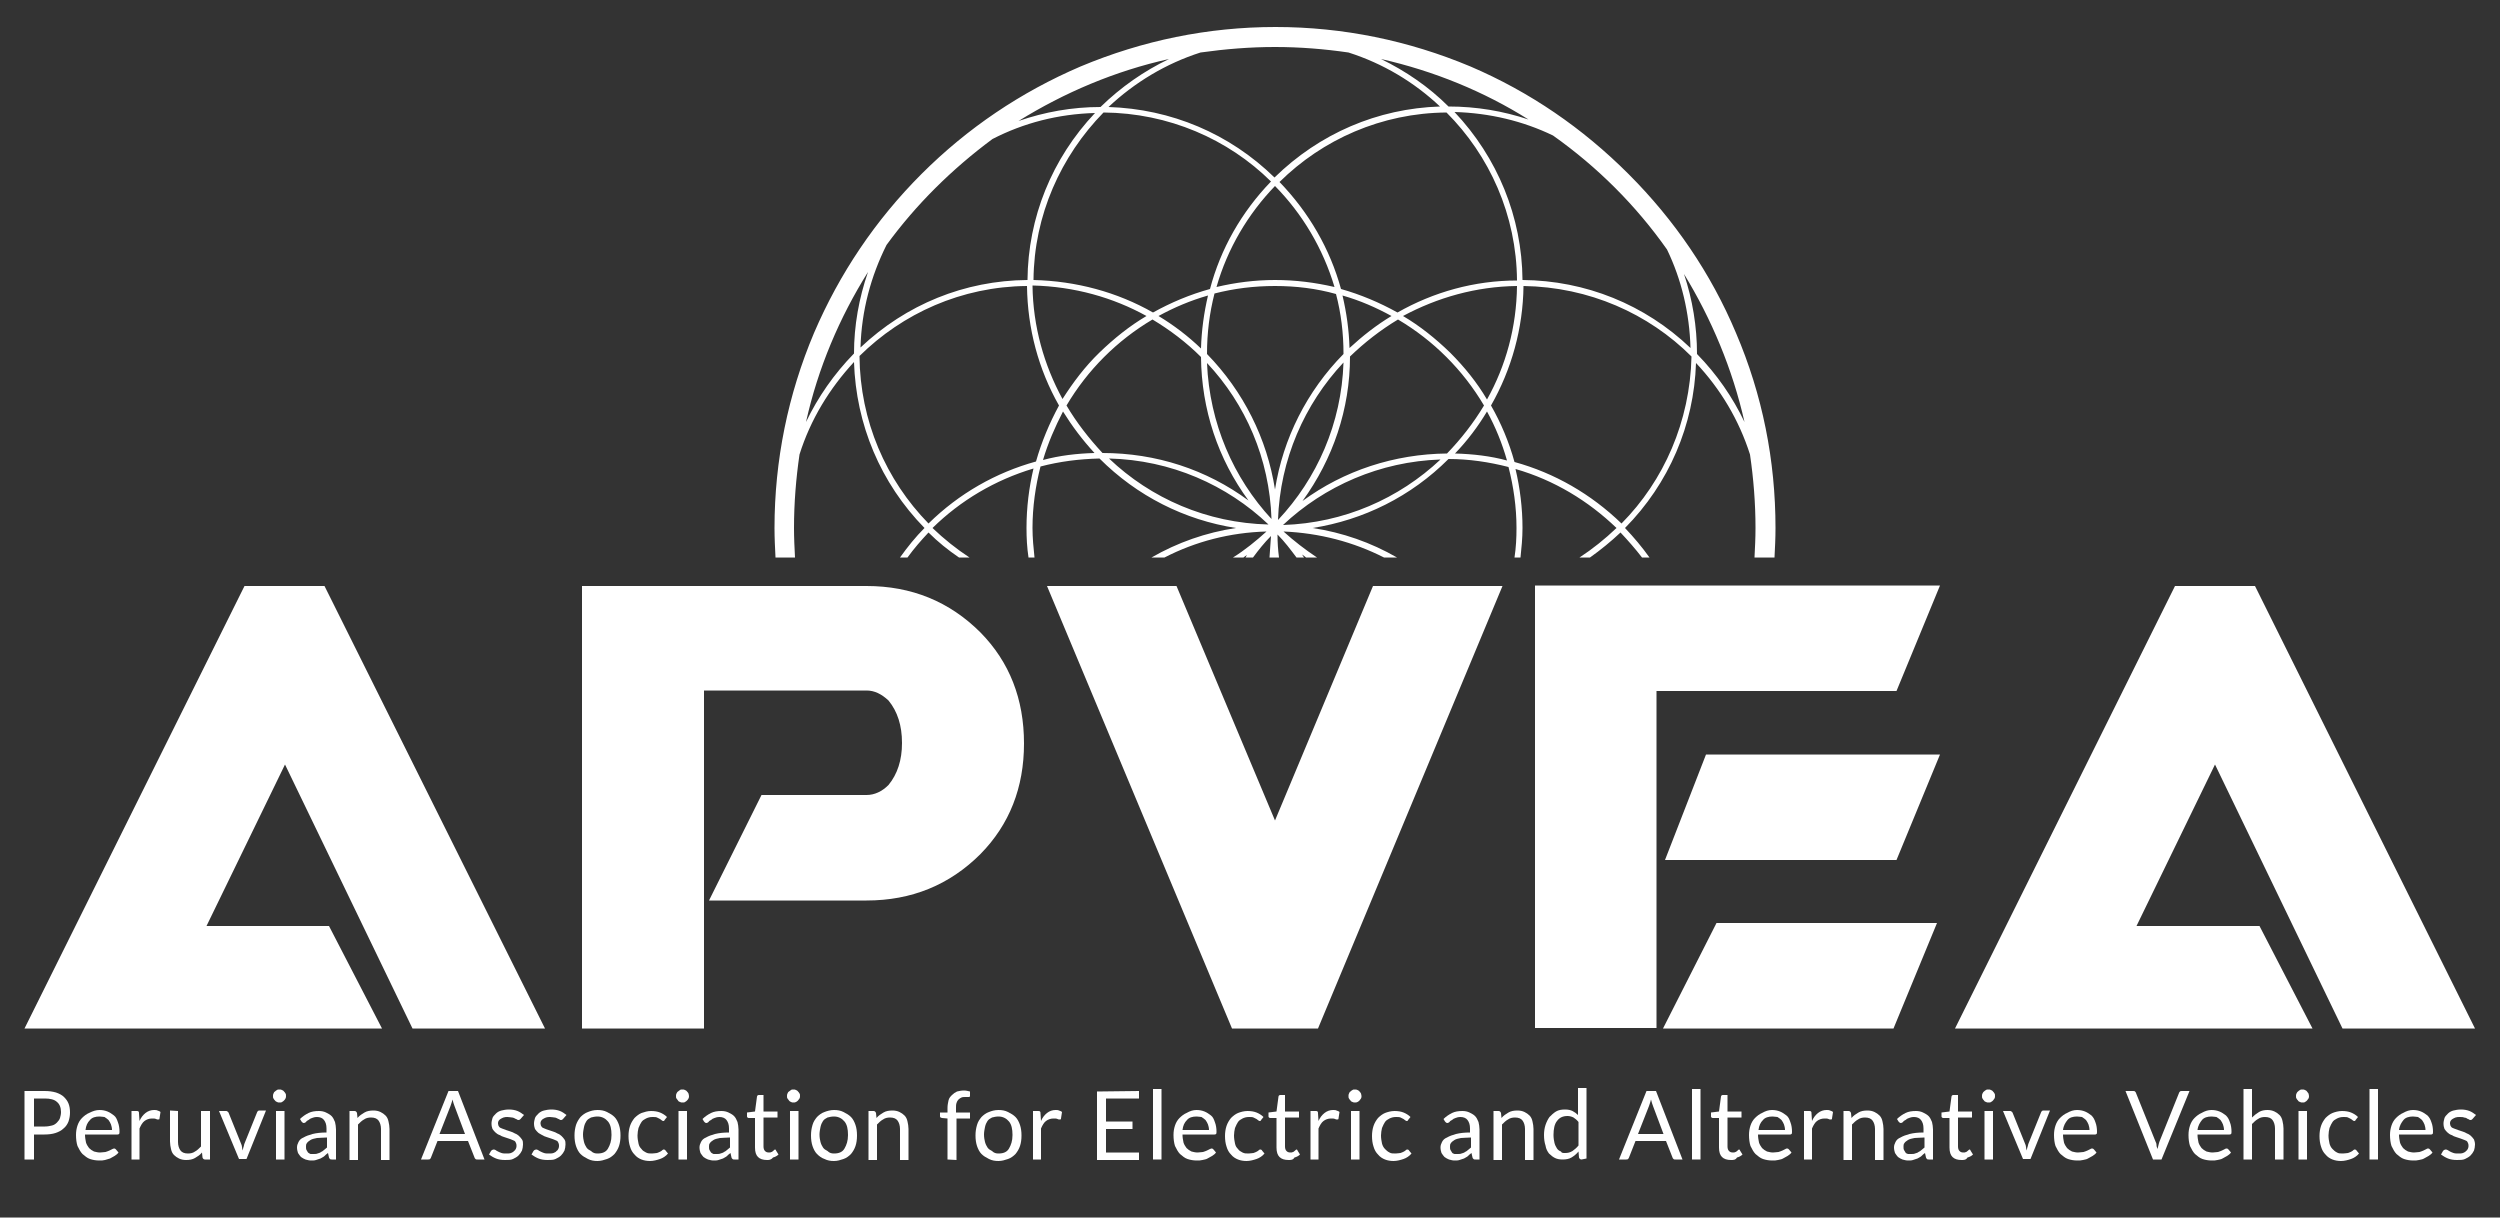 <svg xmlns="http://www.w3.org/2000/svg" xmlns:xlink="http://www.w3.org/1999/xlink" id="Capa_1" x="0px" y="0px" viewBox="0 0 500 243.5" style="enable-background:new 0 0 500 243.5;" xml:space="preserve"><rect x="0" y="0" width="500" height="243.5" fill="#333333" stroke="none"/><style type="text/css">	.st0{fill:#FFFFFF;}</style><g>	<path class="st0" d="M159,111.5c-0.1-1.9-0.2-3.9-0.2-5.9c0-5,0.4-9.9,1.1-14.7c2.2-7,6-13.2,10.9-18.5  c0.4,12.5,5.3,24.2,14.1,33.2c-1.8,1.8-3.4,3.8-4.9,5.9h1.5c1.3-1.8,2.7-3.4,4.2-5c1.9,1.9,3.9,3.5,6.1,5h2.1  c-2.6-1.7-5.1-3.7-7.4-5.9c5.6-5.5,12.5-9.6,20.2-11.9c-0.9,3.8-1.4,7.8-1.4,11.9c0,2,0.1,3.9,0.4,5.9h1.2  c-0.2-1.9-0.4-3.9-0.4-5.9c0-4.2,0.6-8.4,1.6-12.3c3.8-1,7.7-1.5,11.8-1.6c7.5,7.5,17,12.3,27.3,13.9c-6,0.9-11.7,2.9-16.9,5.9h2.6  c6.2-3.2,13.1-5,20.4-5.2c-2.1,1.9-4.3,3.7-6.7,5.2h2.1c0.2-0.2,0.4-0.3,0.7-0.5c-0.1,0.2-0.2,0.3-0.3,0.5h1.5  c1.1-1.5,2.3-3,3.6-4.3c-0.1,1.5-0.2,2.9-0.3,4.3h1.9c-0.2-1.5-0.3-3-0.3-4.6c1.4,1.4,2.6,3,3.8,4.6h1.5c-0.1-0.2-0.3-0.4-0.4-0.6  c0.3,0.2,0.6,0.4,0.8,0.6h2.2c-2.4-1.6-4.6-3.3-6.7-5.2c7.2,0.3,14,2.1,20.1,5.2h2.6c-5.2-3-10.9-5-16.9-5.9  c10.2-1.6,19.7-6.3,27.2-13.8c4.1,0,8.1,0.6,12,1.6c1,3.9,1.6,8,1.6,12.2c0,2-0.1,3.9-0.4,5.9h1.2c0.2-1.9,0.4-3.9,0.4-5.9  c0-4-0.5-8-1.4-11.8c7.7,2.2,14.6,6.4,20.2,11.8c-2.3,2.2-4.8,4.2-7.4,5.9h2.1c2.1-1.5,4.2-3.2,6.1-5c1.5,1.6,3,3.3,4.3,5h1.5  c-1.5-2.1-3.1-4-4.9-5.9c8.8-8.9,13.8-20.6,14.2-33c4.9,5.2,8.6,11.4,10.8,18.3c0.7,4.8,1.1,9.7,1.1,14.7c0,2-0.1,3.9-0.2,5.9h4  c0.1-1.9,0.2-3.9,0.2-5.9c0-13.5-2.6-26.6-7.9-39c-5-11.9-12.3-22.6-21.5-31.8S306,18.4,294.1,13.3c-12.4-5.2-25.5-7.9-39-7.9  s-26.6,2.7-39,7.9c-11.9,5.1-22.6,12.3-31.8,21.5s-16.4,19.9-21.5,31.8c-5.2,12.3-7.9,25.5-7.9,39c0,2,0.1,3.9,0.2,5.9L159,111.5  L159,111.5z M207.2,92.3c-8,2.2-15.4,6.4-21.5,12.4c-8.5-8.7-13.7-20.5-13.8-33.5c8.6-8.5,20.4-13.9,33.5-14  c0.1,8.5,2.3,16.7,6.4,23.9C209.9,84.6,208.3,88.4,207.2,92.3z M279.5,62.5c-3.6-2-7.4-3.6-11.3-4.7c-2.2-8-6.4-15.3-12.3-21.4  c8.6-8.5,20.4-13.8,33.4-13.9c8.6,8.6,14,20.5,14.1,33.6C294.9,56.1,286.7,58.4,279.5,62.5z M303.4,57.2c-0.1,8.2-2.2,15.9-6,22.7  c-2-3.4-4.5-6.5-7.4-9.4c-2.9-2.8-6-5.3-9.4-7.3C287.5,59.5,295.2,57.3,303.4,57.2z M278.3,63.2c-3,1.8-5.8,4-8.4,6.4  c-0.1-3.6-0.6-7.1-1.4-10.5C272,60.1,275.2,61.5,278.3,63.2z M266.9,57.4C263,56.5,259.1,56,255,56c-4,0-7.9,0.5-11.7,1.4  c2.2-7.7,6.3-14.6,11.7-20.2C260.5,42.8,264.6,49.7,266.9,57.4z M242,57.8c-4,1.1-7.8,2.7-11.4,4.7c-7.2-4.1-15.4-6.3-23.9-6.5  c0.1-13,5.5-24.8,14-33.5c13,0.1,24.9,5.3,33.5,13.8C248.3,42.4,244.1,49.8,242,57.8z M241.6,59.1c-0.8,3.4-1.3,7-1.4,10.6  c-2.6-2.5-5.5-4.7-8.5-6.5C234.8,61.5,238.1,60.1,241.6,59.1z M229.3,63.2c-3.4,2-6.5,4.5-9.4,7.3c-2.9,2.8-5.3,6-7.4,9.3  c-3.7-6.8-5.9-14.5-6-22.7C214.9,57.3,222.6,59.5,229.3,63.2z M208.6,92c1-3.4,2.4-6.6,4-9.7c1.8,2.9,3.9,5.7,6.3,8.3  C215.4,90.7,211.9,91.1,208.6,92z M213.3,81.1c4.2-7.1,10.1-13,17.2-17.2c3.5,2.1,6.8,4.6,9.7,7.5c0.1,10.5,3.4,20.4,9.5,28.7  c-8.4-6.2-18.5-9.5-29.2-9.5C217.8,87.7,215.3,84.5,213.3,81.1z M221.8,91.7c12.4,0.3,23.6,5.3,31.9,13.2  C241.4,104.6,230.2,99.7,221.8,91.7z M241.4,72.6c7.7,8.2,12.5,19.1,12.9,31.2C246.7,95.6,241.9,84.7,241.4,72.6z M255,97.9  c-1.6-10.2-6.3-19.6-13.6-27.1v0c0-4.2,0.5-8.2,1.5-12.1c3.9-1,7.9-1.5,12.1-1.5c4.2,0,8.3,0.5,12.2,1.6c1,3.8,1.5,7.8,1.5,12  C261.4,78.2,256.6,87.7,255,97.9z M268.7,72.5c-0.4,12.2-5.3,23.2-13.1,31.5C256,91.9,260.9,80.8,268.7,72.5z M256.6,105  c8.3-7.8,19.4-12.7,31.5-13.1C279.8,99.7,268.8,104.6,256.6,105z M289.4,90.7c-10.5,0.1-20.6,3.4-28.9,9.5  c6.1-8.4,9.5-18.4,9.5-28.9c2.9-2.8,6.1-5.3,9.6-7.4c7.1,4.2,13,10.1,17.2,17.2C294.7,84.6,292.2,87.8,289.4,90.7z M291,90.7  c2.5-2.6,4.6-5.4,6.4-8.4c1.7,3.1,3,6.3,4,9.8C298.1,91.2,294.6,90.8,291,90.7z M324.3,104.7c-6.1-5.9-13.4-10.1-21.4-12.3  c-1.1-4-2.7-7.8-4.7-11.3c4.1-7.2,6.4-15.4,6.5-23.9c13.1,0.2,25,5.5,33.6,14.1C338,84.3,332.8,96.1,324.3,104.7z M348.9,84.4  c-2.4-5-5.5-9.5-9.5-13.6v0c0-5.5-0.9-10.9-2.6-16C342.3,63.8,346.5,73.8,348.9,84.4z M333.4,49.9c2.9,6,4.5,12.7,4.7,19.7  c-9.1-8.7-21-13.5-33.6-13.6c-0.1-12.6-5-24.5-13.6-33.6c7,0.2,13.7,1.8,19.7,4.7C319.5,33.4,327.2,41.1,333.4,49.9z M305.7,23.9  c-5.1-1.7-10.4-2.6-16-2.6h0c-4-4-8.6-7.1-13.5-9.5C286.8,14.2,296.8,18.3,305.7,23.9z M255,9.4c5,0,9.9,0.4,14.7,1.1  c6.9,2.2,13.1,5.9,18.3,10.8c-12.5,0.4-24.1,5.4-33.1,14.2c-9-8.8-20.7-13.7-33.2-14.1c5.2-4.9,11.5-8.7,18.4-10.9  C245.1,9.8,250,9.4,255,9.4z M233.8,11.8c-5,2.4-9.6,5.6-13.7,9.6c-5.7,0-11.2,1-16.4,2.8C212.9,18.5,223,14.2,233.8,11.8z   M198.5,27.8c6.2-3.2,13.1-5,20.5-5.2c-8.6,9.1-13.4,20.9-13.5,33.4c-12.6,0.1-24.3,4.9-33.4,13.5c0.2-7.4,2.1-14.3,5.2-20.5  C183.2,40.9,190.4,33.8,198.5,27.8z M173.6,54.4c-1.8,5.2-2.8,10.7-2.8,16.3c-4,4.1-7.2,8.7-9.6,13.7  C163.6,73.6,167.9,63.5,173.6,54.4z"></path>	<g>		<path class="st0" d="M65.8,185.2l10.6,20.5H4.9l44-88.5h16l44.1,88.5H82.5L57,152.9l-15.7,32.3H65.8z"></path>		<path class="st0" d="M140.8,205.7h-24.4v-88.5h56.9c9,0,16.6,3.1,22.8,9.3c5.8,5.9,8.7,13.3,8.7,22.2c0,8.8-2.9,16.2-8.7,22.1   c-6.2,6.2-13.8,9.3-22.8,9.3h-31.5l10.5-21.1h21c1.6,0,3.1-0.7,4.4-2c1.8-2.2,2.7-5,2.7-8.4c0-3.5-0.9-6.3-2.7-8.5   c-1.4-1.3-2.8-2-4.4-2h-32.5L140.8,205.7L140.8,205.7z"></path>		<path class="st0" d="M235.3,117.2l19.7,46.9l19.6-46.9h25.9l-36.9,88.5h-17.2l-37-88.5H235.3z"></path>		<path class="st0" d="M331.3,138.2v67.4H307v-88.5h81l-8.7,21.1H331.3z M387.4,184.6l-8.7,21.1h-46.1l10.7-21.1H387.4z    M341.2,150.9H388l-8.7,21.1H333L341.2,150.9z"></path>		<path class="st0" d="M451.9,185.2l10.6,20.5H391l44-88.5h16l44,88.5h-26.5l-25.5-52.8l-15.7,32.3H451.9z"></path>	</g></g><g>	<path class="st0" d="M6.8,226.8v5.1H4.9v-13.7h4c0.9,0,1.6,0.1,2.3,0.3c0.6,0.2,1.2,0.5,1.6,0.9c0.4,0.4,0.7,0.8,0.9,1.3  c0.2,0.5,0.3,1.1,0.3,1.8c0,0.6-0.1,1.2-0.3,1.8c-0.2,0.5-0.5,1-1,1.4c-0.4,0.4-1,0.7-1.6,0.9c-0.6,0.2-1.4,0.3-2.2,0.3H6.8z   M6.8,225.3H9c0.5,0,1-0.1,1.4-0.2c0.4-0.1,0.7-0.3,1-0.6s0.5-0.6,0.6-0.9c0.1-0.4,0.2-0.7,0.2-1.2c0-0.9-0.3-1.6-0.8-2  c-0.5-0.5-1.4-0.7-2.4-0.7H6.8L6.8,225.3L6.8,225.3z"></path>	<path class="st0" d="M19.9,222c0.6,0,1.1,0.1,1.6,0.3c0.5,0.2,0.9,0.5,1.3,0.8s0.6,0.8,0.8,1.4c0.2,0.5,0.3,1.2,0.3,1.8  c0,0.3,0,0.4-0.1,0.5c-0.1,0.1-0.2,0.1-0.3,0.1H17c0,0.6,0.1,1.1,0.2,1.6c0.1,0.4,0.4,0.8,0.6,1.1c0.3,0.3,0.6,0.5,1,0.7  c0.4,0.1,0.8,0.2,1.2,0.2c0.4,0,0.8-0.1,1.1-0.1c0.3-0.1,0.6-0.2,0.8-0.3s0.4-0.2,0.6-0.3s0.3-0.1,0.4-0.1c0.1,0,0.2,0.1,0.3,0.2  l0.5,0.6c-0.2,0.3-0.5,0.5-0.8,0.7c-0.3,0.2-0.6,0.3-0.9,0.5c-0.3,0.1-0.7,0.2-1,0.3c-0.4,0.1-0.7,0.1-1.1,0.1  c-0.7,0-1.3-0.1-1.9-0.3c-0.6-0.2-1-0.6-1.5-1c-0.4-0.4-0.7-1-1-1.6c-0.2-0.6-0.3-1.4-0.3-2.2c0-0.7,0.1-1.3,0.3-1.9  c0.2-0.6,0.5-1.1,0.9-1.5c0.4-0.4,0.9-0.8,1.4-1C18.6,222.2,19.2,222,19.9,222z M19.9,223.3c-0.8,0-1.5,0.2-1.9,0.7  c-0.5,0.5-0.8,1.1-0.9,2h5.3c0-0.4-0.1-0.8-0.2-1.1c-0.1-0.3-0.3-0.6-0.5-0.9c-0.2-0.2-0.5-0.4-0.8-0.6  C20.7,223.4,20.3,223.3,19.9,223.3z"></path>	<path class="st0" d="M26.3,231.9v-9.7h1c0.2,0,0.3,0,0.4,0.1c0.1,0.1,0.1,0.2,0.1,0.4l0.1,1.5c0.3-0.7,0.7-1.2,1.2-1.6  c0.5-0.4,1.1-0.6,1.7-0.6c0.3,0,0.5,0,0.7,0.1c0.2,0.1,0.4,0.1,0.6,0.3l-0.2,1.3c0,0.2-0.1,0.2-0.3,0.2c-0.1,0-0.2,0-0.4-0.1  c-0.2-0.1-0.4-0.1-0.8-0.1c-0.6,0-1.1,0.2-1.5,0.5c-0.4,0.3-0.7,0.8-1,1.5v6.2H26.3z"></path>	<path class="st0" d="M35.6,222.2v6.2c0,0.7,0.2,1.3,0.5,1.7s0.8,0.6,1.5,0.6c0.5,0,1-0.1,1.4-0.4c0.4-0.2,0.8-0.6,1.2-1v-7.1H42  v9.7h-1c-0.2,0-0.4-0.1-0.5-0.4l-0.1-1c-0.4,0.5-0.9,0.8-1.4,1.1c-0.5,0.3-1.1,0.4-1.8,0.4c-0.5,0-1-0.1-1.4-0.3  c-0.4-0.2-0.7-0.4-1-0.7c-0.3-0.3-0.5-0.7-0.6-1.2c-0.1-0.4-0.2-1-0.2-1.5v-6.2L35.6,222.2L35.6,222.2z"></path>	<path class="st0" d="M43.8,222.2h1.4c0.1,0,0.2,0,0.3,0.1c0.1,0.1,0.1,0.1,0.2,0.2l2.5,6.2c0.1,0.2,0.2,0.5,0.2,0.7  s0.1,0.5,0.1,0.7c0.1-0.2,0.1-0.4,0.2-0.7c0.1-0.2,0.1-0.5,0.2-0.7l2.5-6.2c0-0.1,0.1-0.2,0.2-0.3c0.1-0.1,0.2-0.1,0.3-0.1h1.3  l-3.9,9.7h-1.5L43.8,222.2z"></path>	<path class="st0" d="M57.2,219.2c0,0.2,0,0.3-0.1,0.5s-0.2,0.3-0.3,0.4c-0.1,0.1-0.2,0.2-0.4,0.3c-0.1,0.1-0.3,0.1-0.5,0.1  c-0.2,0-0.3,0-0.5-0.1c-0.1-0.1-0.3-0.1-0.4-0.3c-0.1-0.1-0.2-0.2-0.3-0.4c-0.1-0.1-0.1-0.3-0.1-0.5c0-0.2,0-0.3,0.1-0.5  s0.1-0.3,0.3-0.4c0.1-0.1,0.2-0.2,0.4-0.3c0.1-0.1,0.3-0.1,0.5-0.1c0.2,0,0.3,0,0.5,0.1c0.1,0.1,0.3,0.1,0.4,0.3  c0.1,0.1,0.2,0.2,0.3,0.4C57.2,218.8,57.2,219,57.2,219.2z M56.9,222.2v9.7h-1.7v-9.7H56.9z"></path>	<path class="st0" d="M67.2,231.9h-0.8c-0.2,0-0.3,0-0.4-0.1c-0.1-0.1-0.2-0.2-0.2-0.3l-0.2-0.9c-0.3,0.2-0.5,0.4-0.7,0.6  c-0.2,0.2-0.5,0.3-0.8,0.5c-0.3,0.1-0.6,0.2-0.9,0.3c-0.3,0.1-0.6,0.1-1,0.1c-0.4,0-0.7-0.1-1.1-0.2c-0.3-0.1-0.6-0.3-0.9-0.5  c-0.2-0.2-0.4-0.5-0.6-0.8c-0.1-0.3-0.2-0.7-0.2-1.1c0-0.4,0.1-0.7,0.3-1.1s0.5-0.7,1-0.9c0.5-0.3,1.1-0.5,1.8-0.7  c0.8-0.2,1.7-0.3,2.8-0.3v-0.8c0-0.8-0.2-1.3-0.5-1.7s-0.8-0.6-1.4-0.6c-0.4,0-0.8,0.1-1,0.2c-0.3,0.1-0.5,0.2-0.7,0.4  c-0.2,0.1-0.4,0.2-0.5,0.4c-0.1,0.1-0.3,0.2-0.4,0.2c-0.1,0-0.2,0-0.3-0.1c-0.1-0.1-0.1-0.1-0.2-0.2l-0.3-0.5  c0.5-0.5,1.1-0.9,1.7-1.2s1.3-0.4,2.1-0.4c0.5,0,1,0.1,1.4,0.3c0.4,0.2,0.8,0.4,1.1,0.7c0.3,0.3,0.5,0.7,0.7,1.2  c0.1,0.4,0.2,1,0.2,1.5L67.2,231.9L67.2,231.9z M62.7,230.8c0.3,0,0.6,0,0.8-0.1c0.2-0.1,0.5-0.1,0.7-0.3c0.2-0.1,0.4-0.2,0.6-0.4  c0.2-0.2,0.4-0.3,0.6-0.5v-2c-0.8,0-1.5,0.1-2,0.1c-0.5,0.1-1,0.2-1.3,0.4s-0.6,0.4-0.7,0.6c-0.2,0.2-0.2,0.5-0.2,0.7  c0,0.3,0,0.5,0.1,0.7c0.1,0.2,0.2,0.3,0.3,0.5c0.1,0.1,0.3,0.2,0.5,0.3C62.3,230.8,62.5,230.8,62.7,230.8z"></path>	<path class="st0" d="M69.9,231.9v-9.7h1c0.2,0,0.4,0.1,0.5,0.4l0.1,1c0.4-0.5,0.9-0.8,1.4-1.1c0.5-0.3,1.1-0.4,1.8-0.4  c0.5,0,1,0.1,1.4,0.3c0.4,0.2,0.7,0.4,1,0.7c0.3,0.3,0.5,0.7,0.6,1.2c0.1,0.4,0.2,1,0.2,1.5v6.2h-1.7v-6.2c0-0.7-0.2-1.3-0.5-1.7  c-0.3-0.4-0.8-0.6-1.5-0.6c-0.5,0-1,0.1-1.4,0.4c-0.4,0.2-0.8,0.6-1.2,1v7.1H69.9z"></path>	<path class="st0" d="M96.9,231.9h-1.4c-0.2,0-0.3,0-0.4-0.1c-0.1-0.1-0.2-0.2-0.2-0.3l-1.3-3.3h-6.1l-1.3,3.3  c0,0.1-0.1,0.2-0.2,0.3c-0.1,0.1-0.2,0.1-0.4,0.1h-1.4l5.5-13.7h1.9L96.9,231.9z M87.9,226.8h5.1l-2.1-5.6  c-0.1-0.3-0.3-0.8-0.4-1.3c-0.1,0.3-0.1,0.5-0.2,0.7c-0.1,0.2-0.1,0.4-0.2,0.6L87.9,226.8z"></path>	<path class="st0" d="M104.1,223.8c-0.1,0.1-0.2,0.2-0.4,0.2c-0.1,0-0.2,0-0.3-0.1s-0.3-0.1-0.4-0.2c-0.2-0.1-0.4-0.2-0.6-0.2  s-0.5-0.1-0.9-0.1c-0.3,0-0.5,0-0.8,0.1s-0.4,0.2-0.6,0.3c-0.2,0.1-0.3,0.3-0.4,0.4c-0.1,0.2-0.1,0.4-0.1,0.5  c0,0.2,0.1,0.5,0.2,0.6c0.1,0.2,0.3,0.3,0.6,0.4s0.5,0.2,0.8,0.3c0.3,0.1,0.6,0.2,0.9,0.3c0.3,0.1,0.6,0.2,0.9,0.4  c0.3,0.1,0.6,0.3,0.8,0.5c0.2,0.2,0.4,0.4,0.6,0.7s0.2,0.6,0.2,1c0,0.4-0.1,0.9-0.2,1.2c-0.2,0.4-0.4,0.7-0.7,1s-0.7,0.5-1.1,0.7  s-1,0.2-1.6,0.2c-0.7,0-1.3-0.1-1.8-0.3c-0.5-0.2-1-0.5-1.4-0.8l0.4-0.7c0.1-0.1,0.1-0.1,0.2-0.2c0.1,0,0.2-0.1,0.3-0.1  s0.2,0,0.4,0.1c0.1,0.1,0.3,0.2,0.5,0.3c0.2,0.1,0.4,0.2,0.7,0.3c0.3,0.1,0.6,0.1,1,0.1c0.3,0,0.6,0,0.9-0.1  c0.2-0.1,0.5-0.2,0.6-0.4c0.2-0.1,0.3-0.3,0.4-0.5s0.1-0.4,0.1-0.6c0-0.3-0.1-0.5-0.2-0.7s-0.3-0.3-0.6-0.4  c-0.2-0.1-0.5-0.2-0.8-0.3c-0.3-0.1-0.6-0.2-0.9-0.3c-0.3-0.1-0.6-0.2-0.9-0.4c-0.3-0.1-0.6-0.3-0.8-0.5c-0.2-0.2-0.4-0.4-0.6-0.7  c-0.1-0.3-0.2-0.6-0.2-1.1c0-0.4,0.1-0.7,0.2-1.1c0.1-0.3,0.4-0.6,0.7-0.9c0.3-0.3,0.7-0.5,1.1-0.6c0.4-0.1,0.9-0.2,1.5-0.2  c0.6,0,1.2,0.1,1.7,0.3c0.5,0.2,0.9,0.5,1.3,0.8L104.1,223.8z"></path>	<path class="st0" d="M112.6,223.8c-0.1,0.1-0.2,0.2-0.4,0.2c-0.1,0-0.2,0-0.3-0.1s-0.3-0.1-0.4-0.2c-0.2-0.1-0.4-0.2-0.6-0.2  s-0.5-0.1-0.9-0.1c-0.3,0-0.5,0-0.8,0.1s-0.4,0.2-0.6,0.3c-0.2,0.1-0.3,0.3-0.4,0.4c-0.1,0.2-0.1,0.4-0.1,0.5  c0,0.2,0.1,0.5,0.2,0.6c0.1,0.2,0.3,0.3,0.6,0.4c0.2,0.1,0.5,0.2,0.8,0.3c0.3,0.1,0.6,0.2,0.9,0.3c0.3,0.1,0.6,0.2,0.9,0.4  c0.3,0.1,0.6,0.3,0.8,0.5c0.2,0.2,0.4,0.4,0.6,0.7s0.2,0.6,0.2,1c0,0.4-0.1,0.9-0.2,1.2c-0.2,0.4-0.4,0.7-0.7,1  c-0.3,0.3-0.7,0.5-1.1,0.7s-1,0.2-1.6,0.2c-0.7,0-1.3-0.1-1.8-0.3c-0.5-0.2-1-0.5-1.4-0.8l0.4-0.7c0.1-0.1,0.1-0.1,0.2-0.2  c0.1,0,0.2-0.1,0.3-0.1s0.2,0,0.4,0.1c0.1,0.1,0.3,0.2,0.5,0.3c0.2,0.1,0.4,0.2,0.7,0.3c0.3,0.1,0.6,0.1,1,0.1c0.3,0,0.6,0,0.9-0.1  c0.2-0.1,0.5-0.2,0.6-0.4c0.2-0.1,0.3-0.3,0.4-0.5c0.1-0.2,0.1-0.4,0.1-0.6c0-0.3-0.1-0.5-0.2-0.7c-0.1-0.2-0.3-0.3-0.6-0.4  c-0.2-0.1-0.5-0.2-0.8-0.3c-0.3-0.1-0.6-0.2-0.9-0.3c-0.3-0.1-0.6-0.2-0.9-0.4s-0.6-0.3-0.8-0.5s-0.4-0.4-0.6-0.7  c-0.1-0.3-0.2-0.6-0.2-1.1c0-0.4,0.1-0.7,0.2-1.1c0.1-0.3,0.4-0.6,0.7-0.9s0.7-0.5,1.1-0.6c0.4-0.1,0.9-0.2,1.5-0.2  c0.6,0,1.2,0.1,1.7,0.3c0.5,0.2,0.9,0.5,1.3,0.8L112.6,223.8z"></path>	<path class="st0" d="M119.5,222c0.7,0,1.3,0.1,1.9,0.4s1.1,0.6,1.5,1c0.4,0.4,0.7,1,0.9,1.6c0.2,0.6,0.3,1.3,0.3,2.1  c0,0.8-0.1,1.5-0.3,2.1c-0.2,0.6-0.5,1.1-0.9,1.6c-0.4,0.4-0.9,0.8-1.5,1c-0.6,0.2-1.2,0.4-1.9,0.4c-0.7,0-1.3-0.1-1.9-0.4  s-1.1-0.6-1.5-1c-0.4-0.4-0.7-1-0.9-1.6c-0.2-0.6-0.3-1.3-0.3-2.1c0-0.8,0.1-1.4,0.3-2.1c0.2-0.6,0.5-1.1,0.9-1.6  c0.4-0.4,0.9-0.8,1.5-1C118.1,222.2,118.7,222,119.5,222z M119.5,230.7c1,0,1.7-0.3,2.1-1s0.7-1.5,0.7-2.7c0-1.2-0.2-2.1-0.7-2.7  c-0.5-0.6-1.2-1-2.1-1c-0.5,0-0.9,0.1-1.3,0.2c-0.4,0.2-0.7,0.4-0.9,0.7s-0.4,0.7-0.5,1.2c-0.1,0.5-0.2,1-0.2,1.5  c0,0.6,0.1,1.1,0.2,1.5c0.1,0.4,0.3,0.8,0.5,1.1s0.5,0.5,0.9,0.7C118.6,230.6,119,230.7,119.5,230.7z"></path>	<path class="st0" d="M133,223.9c-0.1,0.1-0.1,0.1-0.1,0.2c-0.1,0-0.1,0.1-0.2,0.1c-0.1,0-0.2,0-0.3-0.1c-0.1-0.1-0.3-0.2-0.4-0.3  c-0.2-0.1-0.4-0.2-0.6-0.3c-0.2-0.1-0.5-0.1-0.9-0.1c-0.5,0-0.9,0.1-1.3,0.3c-0.4,0.2-0.7,0.4-0.9,0.7c-0.2,0.3-0.4,0.7-0.6,1.2  c-0.1,0.4-0.2,1-0.2,1.5c0,0.6,0.1,1.1,0.2,1.6c0.1,0.5,0.3,0.8,0.6,1.1c0.2,0.3,0.5,0.5,0.9,0.7s0.7,0.2,1.2,0.2  c0.4,0,0.8-0.1,1-0.1c0.3-0.1,0.5-0.2,0.7-0.3c0.2-0.1,0.3-0.2,0.4-0.3s0.2-0.1,0.3-0.1c0.1,0,0.3,0.1,0.3,0.2l0.5,0.6  c-0.4,0.5-1,0.9-1.6,1.1c-0.6,0.2-1.3,0.4-2,0.4c-0.6,0-1.2-0.1-1.7-0.3c-0.5-0.2-1-0.5-1.4-1c-0.4-0.4-0.7-0.9-0.9-1.6  c-0.2-0.6-0.3-1.3-0.3-2.1c0-0.7,0.1-1.4,0.3-2c0.2-0.6,0.5-1.1,0.9-1.6c0.4-0.4,0.9-0.8,1.4-1c0.6-0.2,1.2-0.4,1.9-0.4  c0.7,0,1.3,0.1,1.8,0.3c0.5,0.2,1,0.5,1.4,0.9L133,223.9z"></path>	<path class="st0" d="M137.8,219.2c0,0.2,0,0.3-0.1,0.5s-0.2,0.3-0.3,0.4c-0.1,0.1-0.2,0.2-0.4,0.3c-0.1,0.1-0.3,0.1-0.5,0.1  c-0.2,0-0.3,0-0.5-0.1s-0.3-0.1-0.4-0.3s-0.2-0.2-0.3-0.4c-0.1-0.1-0.1-0.3-0.1-0.5c0-0.2,0-0.3,0.1-0.5c0.1-0.1,0.1-0.3,0.3-0.4  s0.2-0.2,0.4-0.3c0.1-0.1,0.3-0.1,0.5-0.1c0.2,0,0.3,0,0.5,0.1c0.1,0.1,0.3,0.1,0.4,0.3c0.1,0.1,0.2,0.2,0.3,0.4  C137.7,218.8,137.8,219,137.8,219.2z M137.4,222.2v9.7h-1.7v-9.7H137.4z"></path>	<path class="st0" d="M147.7,231.9h-0.8c-0.2,0-0.3,0-0.4-0.1c-0.1-0.1-0.2-0.2-0.2-0.3l-0.2-0.9c-0.3,0.2-0.5,0.4-0.7,0.6  s-0.5,0.3-0.8,0.5c-0.3,0.1-0.6,0.2-0.9,0.3c-0.3,0.1-0.6,0.1-1,0.1c-0.4,0-0.7-0.1-1.1-0.2c-0.3-0.1-0.6-0.3-0.9-0.5  c-0.2-0.2-0.4-0.5-0.6-0.8c-0.1-0.3-0.2-0.7-0.2-1.1c0-0.4,0.1-0.7,0.3-1.1c0.2-0.4,0.5-0.7,1-0.9c0.5-0.3,1.1-0.5,1.8-0.7  c0.8-0.2,1.7-0.3,2.8-0.3v-0.8c0-0.8-0.2-1.3-0.5-1.7c-0.3-0.4-0.8-0.6-1.4-0.6c-0.4,0-0.8,0.1-1,0.2c-0.3,0.1-0.5,0.2-0.7,0.4  c-0.2,0.1-0.4,0.2-0.5,0.4c-0.1,0.1-0.3,0.2-0.4,0.2c-0.1,0-0.2,0-0.3-0.1c-0.1-0.1-0.1-0.1-0.2-0.2l-0.3-0.5  c0.5-0.5,1.1-0.9,1.7-1.2c0.6-0.3,1.3-0.4,2.1-0.4c0.5,0,1,0.1,1.4,0.3c0.4,0.2,0.8,0.4,1.1,0.7c0.3,0.3,0.5,0.7,0.7,1.2  c0.1,0.4,0.2,1,0.2,1.5L147.7,231.9L147.7,231.9z M143.3,230.8c0.3,0,0.6,0,0.8-0.1c0.2-0.1,0.5-0.1,0.7-0.3  c0.2-0.1,0.4-0.2,0.6-0.4c0.2-0.2,0.4-0.3,0.6-0.5v-2c-0.8,0-1.5,0.1-2,0.1c-0.5,0.1-1,0.2-1.3,0.4c-0.3,0.2-0.6,0.4-0.7,0.6  c-0.2,0.2-0.2,0.5-0.2,0.7c0,0.3,0,0.5,0.1,0.7c0.1,0.2,0.2,0.3,0.3,0.5c0.1,0.1,0.3,0.2,0.5,0.3  C142.8,230.8,143,230.8,143.3,230.8z"></path>	<path class="st0" d="M153.4,232c-0.8,0-1.4-0.2-1.8-0.6s-0.6-1-0.6-1.9v-5.9h-1.2c-0.1,0-0.2,0-0.3-0.1c-0.1-0.1-0.1-0.1-0.1-0.3  v-0.7l1.6-0.2l0.4-3c0-0.1,0.1-0.2,0.1-0.2c0.1-0.1,0.2-0.1,0.3-0.1h0.9v3.3h2.8v1.2h-2.8v5.8c0,0.4,0.1,0.7,0.3,0.9  c0.2,0.2,0.4,0.3,0.8,0.3c0.2,0,0.3,0,0.5-0.1c0.1,0,0.2-0.1,0.3-0.2c0.1-0.1,0.2-0.1,0.2-0.2c0.1,0,0.1-0.1,0.2-0.1  c0.1,0,0.2,0.1,0.2,0.2l0.5,0.8c-0.3,0.3-0.7,0.5-1.1,0.6C154.2,232,153.8,232,153.4,232z"></path>	<path class="st0" d="M160,219.2c0,0.2,0,0.3-0.1,0.5c-0.1,0.1-0.2,0.3-0.3,0.4c-0.1,0.1-0.2,0.2-0.4,0.3s-0.3,0.1-0.5,0.1  c-0.2,0-0.3,0-0.5-0.1c-0.1-0.1-0.3-0.1-0.4-0.3s-0.2-0.2-0.3-0.4c-0.1-0.1-0.1-0.3-0.1-0.5c0-0.2,0-0.3,0.1-0.5s0.1-0.3,0.3-0.4  s0.2-0.2,0.4-0.3c0.1-0.1,0.3-0.1,0.5-0.1c0.2,0,0.3,0,0.5,0.1c0.1,0.1,0.3,0.1,0.4,0.3c0.1,0.1,0.2,0.2,0.3,0.4  C160,218.8,160,219,160,219.2z M159.7,222.2v9.7H158v-9.7H159.7z"></path>	<path class="st0" d="M166.8,222c0.7,0,1.3,0.1,1.9,0.4s1.1,0.6,1.5,1c0.4,0.4,0.7,1,0.9,1.6s0.3,1.3,0.3,2.1c0,0.8-0.1,1.5-0.3,2.1  s-0.5,1.1-0.9,1.6c-0.4,0.4-0.9,0.8-1.5,1c-0.6,0.2-1.2,0.4-1.9,0.4c-0.7,0-1.3-0.1-1.9-0.4c-0.6-0.2-1.1-0.6-1.5-1  c-0.4-0.4-0.7-1-0.9-1.6c-0.2-0.6-0.3-1.3-0.3-2.1c0-0.8,0.1-1.4,0.3-2.1s0.5-1.1,0.9-1.6c0.4-0.4,0.9-0.8,1.5-1  C165.4,222.2,166.1,222,166.8,222z M166.8,230.7c1,0,1.7-0.3,2.1-1s0.7-1.5,0.7-2.7c0-1.2-0.2-2.1-0.7-2.7c-0.5-0.6-1.2-1-2.1-1  c-0.5,0-0.9,0.1-1.3,0.2c-0.4,0.2-0.7,0.4-0.9,0.7s-0.4,0.7-0.5,1.2c-0.1,0.5-0.2,1-0.2,1.5c0,0.6,0.1,1.1,0.2,1.5s0.3,0.8,0.5,1.1  s0.5,0.5,0.9,0.7C165.9,230.6,166.3,230.7,166.8,230.7z"></path>	<path class="st0" d="M173.7,231.9v-9.7h1c0.2,0,0.4,0.1,0.5,0.4l0.1,1c0.4-0.5,0.9-0.8,1.4-1.1c0.5-0.3,1.1-0.4,1.8-0.4  c0.5,0,1,0.1,1.4,0.3c0.4,0.2,0.7,0.4,1,0.7c0.3,0.3,0.5,0.7,0.6,1.2c0.1,0.4,0.2,1,0.2,1.5v6.2H180v-6.2c0-0.7-0.2-1.3-0.5-1.7  s-0.8-0.6-1.5-0.6c-0.5,0-1,0.1-1.4,0.4c-0.4,0.2-0.8,0.6-1.2,1v7.1H173.7z"></path>	<path class="st0" d="M189.5,231.9v-8.2l-1.1-0.1c-0.1,0-0.2-0.1-0.3-0.1c-0.1-0.1-0.1-0.2-0.1-0.3v-0.7h1.5v-0.9  c0-0.6,0.1-1,0.2-1.5s0.4-0.8,0.7-1.1c0.3-0.3,0.6-0.5,1-0.7c0.4-0.1,0.9-0.2,1.4-0.2c0.4,0,0.8,0.1,1.2,0.2l0,0.9  c0,0.1-0.1,0.2-0.2,0.2c-0.1,0-0.2,0-0.4,0h-0.3c-0.3,0-0.6,0-0.8,0.1c-0.2,0.1-0.4,0.2-0.6,0.4s-0.3,0.4-0.4,0.7  c-0.1,0.3-0.1,0.6-0.1,1v0.9h2.8v1.2h-2.7v8.3L189.5,231.9L189.5,231.9z"></path>	<path class="st0" d="M199.7,222c0.7,0,1.3,0.1,1.9,0.4s1.1,0.6,1.5,1c0.4,0.4,0.7,1,0.9,1.6s0.3,1.3,0.3,2.1c0,0.8-0.1,1.5-0.3,2.1  s-0.5,1.1-0.9,1.6c-0.4,0.4-0.9,0.8-1.5,1c-0.6,0.2-1.2,0.4-1.9,0.4c-0.7,0-1.3-0.1-1.9-0.4s-1.1-0.6-1.5-1c-0.4-0.4-0.7-1-0.9-1.6  c-0.2-0.6-0.3-1.3-0.3-2.1c0-0.8,0.1-1.4,0.3-2.1s0.5-1.1,0.9-1.6c0.4-0.4,0.9-0.8,1.5-1C198.3,222.2,198.9,222,199.7,222z   M199.7,230.7c1,0,1.7-0.3,2.1-1s0.7-1.5,0.7-2.7c0-1.2-0.2-2.1-0.7-2.7c-0.5-0.6-1.2-1-2.1-1c-0.5,0-0.9,0.1-1.3,0.2  c-0.4,0.2-0.7,0.4-0.9,0.7c-0.2,0.3-0.4,0.7-0.5,1.2c-0.1,0.5-0.2,1-0.2,1.5c0,0.6,0.1,1.1,0.2,1.5s0.3,0.8,0.5,1.1  s0.5,0.5,0.9,0.7C198.8,230.6,199.2,230.7,199.7,230.7z"></path>	<path class="st0" d="M206.6,231.9v-9.7h1c0.2,0,0.3,0,0.4,0.1c0.1,0.1,0.1,0.2,0.1,0.4l0.1,1.5c0.3-0.7,0.7-1.2,1.2-1.6  c0.5-0.4,1.1-0.6,1.7-0.6c0.3,0,0.5,0,0.7,0.1c0.2,0.1,0.4,0.1,0.6,0.3l-0.2,1.3c0,0.2-0.1,0.2-0.3,0.2c-0.1,0-0.2,0-0.4-0.1  c-0.2-0.1-0.4-0.1-0.8-0.1c-0.6,0-1.1,0.2-1.5,0.5c-0.4,0.3-0.7,0.8-1,1.5v6.2H206.6z"></path>	<path class="st0" d="M227.8,218.2v1.5h-6.6v4.6h5.3v1.5h-5.3v4.7h6.6v1.5h-8.4v-13.7L227.8,218.2L227.8,218.2z"></path>	<path class="st0" d="M232.3,217.8v14.1h-1.7v-14.1H232.3z"></path>	<path class="st0" d="M239.3,222c0.6,0,1.1,0.1,1.6,0.3c0.5,0.2,0.9,0.5,1.3,0.8s0.6,0.8,0.8,1.4c0.2,0.5,0.3,1.2,0.3,1.8  c0,0.3,0,0.4-0.1,0.5c-0.1,0.1-0.2,0.1-0.3,0.1h-6.4c0,0.6,0.1,1.1,0.2,1.6c0.1,0.4,0.4,0.8,0.6,1.1c0.3,0.3,0.6,0.5,1,0.7  c0.4,0.1,0.8,0.2,1.2,0.2c0.4,0,0.8-0.1,1.1-0.1c0.3-0.1,0.6-0.2,0.8-0.3c0.2-0.1,0.4-0.2,0.6-0.3s0.3-0.1,0.4-0.1  c0.1,0,0.2,0.1,0.3,0.2l0.5,0.6c-0.2,0.3-0.5,0.5-0.8,0.7c-0.3,0.2-0.6,0.3-0.9,0.5s-0.7,0.2-1,0.3c-0.4,0.1-0.7,0.1-1.1,0.1  c-0.7,0-1.3-0.1-1.9-0.3c-0.6-0.2-1-0.6-1.5-1c-0.4-0.4-0.7-1-1-1.6c-0.2-0.6-0.3-1.4-0.3-2.2c0-0.7,0.1-1.3,0.3-1.9  s0.5-1.1,0.9-1.5c0.4-0.4,0.9-0.8,1.4-1C238,222.2,238.6,222,239.3,222z M239.3,223.3c-0.8,0-1.5,0.2-1.9,0.7  c-0.5,0.5-0.8,1.1-0.9,2h5.3c0-0.4-0.1-0.8-0.2-1.1s-0.3-0.6-0.5-0.9c-0.2-0.2-0.5-0.4-0.8-0.6  C240.1,223.4,239.7,223.3,239.3,223.3z"></path>	<path class="st0" d="M252.3,223.9c-0.1,0.1-0.1,0.1-0.1,0.2c-0.1,0-0.1,0.1-0.2,0.1c-0.1,0-0.2,0-0.3-0.1c-0.1-0.1-0.3-0.2-0.4-0.3  c-0.2-0.1-0.4-0.2-0.6-0.3c-0.2-0.1-0.5-0.1-0.9-0.1c-0.5,0-0.9,0.1-1.3,0.3s-0.7,0.4-0.9,0.7c-0.2,0.3-0.4,0.7-0.6,1.2  c-0.1,0.4-0.2,1-0.2,1.5c0,0.6,0.1,1.1,0.2,1.6c0.1,0.5,0.3,0.8,0.6,1.1c0.2,0.3,0.5,0.5,0.9,0.7c0.4,0.2,0.7,0.2,1.2,0.2  c0.4,0,0.8-0.1,1-0.1c0.3-0.1,0.5-0.2,0.7-0.3c0.2-0.1,0.3-0.2,0.4-0.3s0.2-0.1,0.3-0.1c0.1,0,0.3,0.1,0.3,0.2l0.5,0.6  c-0.4,0.5-1,0.9-1.6,1.1c-0.6,0.2-1.3,0.4-2,0.4c-0.6,0-1.2-0.1-1.7-0.3c-0.5-0.2-1-0.5-1.4-1c-0.4-0.4-0.7-0.9-0.9-1.6  c-0.2-0.6-0.3-1.3-0.3-2.1c0-0.7,0.1-1.4,0.3-2c0.2-0.6,0.5-1.1,0.9-1.6c0.4-0.4,0.9-0.8,1.4-1s1.2-0.4,1.9-0.4  c0.7,0,1.3,0.1,1.8,0.3c0.5,0.2,1,0.5,1.4,0.9L252.3,223.9z"></path>	<path class="st0" d="M257.7,232c-0.8,0-1.4-0.2-1.8-0.6s-0.6-1-0.6-1.9v-5.9h-1.2c-0.1,0-0.2,0-0.3-0.1c-0.1-0.1-0.1-0.1-0.1-0.3  v-0.7l1.6-0.2l0.4-3c0-0.1,0.1-0.2,0.1-0.2c0.1-0.1,0.2-0.1,0.3-0.1h0.9v3.3h2.8v1.2H257v5.8c0,0.4,0.1,0.7,0.3,0.9  c0.2,0.2,0.4,0.3,0.8,0.3c0.2,0,0.3,0,0.5-0.1c0.1,0,0.2-0.1,0.3-0.2c0.1-0.1,0.2-0.1,0.2-0.2c0.1,0,0.1-0.1,0.2-0.1  c0.1,0,0.2,0.1,0.2,0.2l0.5,0.8c-0.3,0.3-0.7,0.5-1.1,0.6C258.6,232,258.2,232,257.7,232z"></path>	<path class="st0" d="M262.1,231.9v-9.7h1c0.2,0,0.3,0,0.4,0.1c0.1,0.1,0.1,0.2,0.1,0.4l0.1,1.5c0.3-0.7,0.7-1.2,1.2-1.6  c0.5-0.4,1.1-0.6,1.7-0.6c0.3,0,0.5,0,0.7,0.1c0.2,0.1,0.4,0.1,0.6,0.3l-0.2,1.3c0,0.2-0.1,0.2-0.3,0.2c-0.1,0-0.2,0-0.4-0.1  c-0.2-0.1-0.4-0.1-0.8-0.1c-0.6,0-1.1,0.2-1.5,0.5c-0.4,0.3-0.7,0.8-1,1.5v6.2H262.1z"></path>	<path class="st0" d="M272.3,219.2c0,0.2,0,0.3-0.1,0.5c-0.1,0.1-0.2,0.3-0.3,0.4c-0.1,0.1-0.2,0.2-0.4,0.3s-0.3,0.1-0.5,0.1  c-0.2,0-0.3,0-0.5-0.1s-0.3-0.1-0.4-0.3c-0.1-0.1-0.2-0.2-0.3-0.4c-0.1-0.1-0.1-0.3-0.1-0.5c0-0.2,0-0.3,0.1-0.5s0.1-0.3,0.3-0.4  c0.1-0.1,0.2-0.2,0.4-0.3c0.1-0.1,0.3-0.1,0.5-0.1c0.2,0,0.3,0,0.5,0.1c0.1,0.1,0.3,0.1,0.4,0.3c0.1,0.1,0.2,0.2,0.3,0.4  C272.2,218.8,272.3,219,272.3,219.2z M271.9,222.2v9.7h-1.7v-9.7H271.9z"></path>	<path class="st0" d="M281.7,223.9c-0.1,0.1-0.1,0.1-0.1,0.2c-0.1,0-0.1,0.1-0.2,0.1s-0.2,0-0.3-0.1c-0.1-0.1-0.3-0.2-0.4-0.3  c-0.2-0.1-0.4-0.2-0.6-0.3c-0.2-0.1-0.5-0.1-0.9-0.1c-0.5,0-0.9,0.1-1.3,0.3s-0.7,0.4-0.9,0.7c-0.2,0.3-0.4,0.7-0.6,1.2  c-0.1,0.4-0.2,1-0.2,1.5c0,0.6,0.1,1.1,0.2,1.6c0.1,0.4,0.3,0.8,0.6,1.1s0.5,0.5,0.9,0.7c0.3,0.2,0.7,0.2,1.2,0.2  c0.4,0,0.8-0.1,1-0.1c0.3-0.1,0.5-0.2,0.7-0.3c0.2-0.1,0.3-0.2,0.4-0.3s0.2-0.1,0.3-0.1c0.1,0,0.3,0.1,0.3,0.2l0.5,0.6  c-0.4,0.5-1,0.9-1.6,1.1c-0.6,0.2-1.3,0.4-2,0.4c-0.6,0-1.2-0.1-1.7-0.3c-0.5-0.2-1-0.5-1.4-1c-0.4-0.4-0.7-0.9-0.9-1.6  c-0.2-0.6-0.3-1.3-0.3-2.1c0-0.7,0.1-1.4,0.3-2s0.5-1.1,0.9-1.6c0.4-0.4,0.9-0.8,1.4-1s1.2-0.4,1.9-0.4c0.7,0,1.3,0.1,1.8,0.3  c0.5,0.2,1,0.5,1.4,0.9L281.7,223.9z"></path>	<path class="st0" d="M295.9,231.9h-0.8c-0.2,0-0.3,0-0.4-0.1c-0.1-0.1-0.2-0.2-0.2-0.3l-0.2-0.9c-0.3,0.2-0.5,0.4-0.7,0.6  c-0.2,0.2-0.5,0.3-0.8,0.5c-0.3,0.1-0.6,0.2-0.9,0.3c-0.3,0.1-0.6,0.1-1,0.1c-0.4,0-0.7-0.1-1.1-0.2c-0.3-0.1-0.6-0.3-0.9-0.5  c-0.2-0.2-0.4-0.5-0.6-0.8c-0.1-0.3-0.2-0.7-0.2-1.1c0-0.4,0.1-0.7,0.3-1.1c0.2-0.4,0.5-0.7,1-0.9c0.5-0.3,1.1-0.5,1.8-0.7  c0.8-0.2,1.7-0.3,2.8-0.3v-0.8c0-0.8-0.2-1.3-0.5-1.7c-0.3-0.4-0.8-0.6-1.4-0.6c-0.4,0-0.8,0.1-1,0.2c-0.3,0.1-0.5,0.2-0.7,0.4  c-0.2,0.1-0.4,0.2-0.5,0.4c-0.1,0.1-0.3,0.2-0.4,0.2c-0.1,0-0.2,0-0.3-0.1c-0.1-0.1-0.1-0.1-0.2-0.2l-0.3-0.5  c0.5-0.5,1.1-0.9,1.7-1.2s1.3-0.4,2.1-0.4c0.5,0,1,0.1,1.4,0.3s0.8,0.4,1.1,0.7c0.3,0.3,0.5,0.7,0.7,1.2c0.1,0.4,0.2,1,0.2,1.5  L295.9,231.9L295.9,231.9z M291.5,230.8c0.3,0,0.6,0,0.8-0.1c0.2-0.1,0.5-0.1,0.7-0.3c0.2-0.1,0.4-0.2,0.6-0.4  c0.2-0.2,0.4-0.3,0.6-0.5v-2c-0.8,0-1.5,0.1-2,0.1c-0.5,0.1-1,0.2-1.3,0.4c-0.3,0.2-0.6,0.4-0.7,0.6c-0.2,0.2-0.2,0.5-0.2,0.7  c0,0.3,0,0.5,0.1,0.7c0.1,0.2,0.2,0.3,0.3,0.5s0.3,0.2,0.5,0.3C291.1,230.8,291.3,230.8,291.5,230.8z"></path>	<path class="st0" d="M298.7,231.9v-9.7h1c0.2,0,0.4,0.1,0.5,0.4l0.1,1c0.4-0.5,0.9-0.8,1.4-1.1c0.5-0.3,1.1-0.4,1.8-0.4  c0.5,0,1,0.1,1.4,0.3c0.4,0.2,0.7,0.4,1,0.7c0.3,0.3,0.5,0.7,0.6,1.2c0.1,0.4,0.2,1,0.2,1.5v6.2h-1.7v-6.2c0-0.7-0.2-1.3-0.5-1.7  s-0.8-0.6-1.5-0.6c-0.5,0-1,0.1-1.4,0.4c-0.4,0.2-0.8,0.6-1.2,1v7.1H298.7z"></path>	<path class="st0" d="M316.3,231.9c-0.2,0-0.4-0.1-0.5-0.4l-0.1-1.2c-0.4,0.5-0.9,0.9-1.4,1.2c-0.5,0.3-1.1,0.4-1.8,0.4  c-0.6,0-1.1-0.1-1.5-0.3c-0.4-0.2-0.8-0.5-1.2-0.9c-0.3-0.4-0.6-0.9-0.7-1.6c-0.2-0.6-0.3-1.3-0.3-2.1c0-0.7,0.1-1.4,0.3-2  c0.2-0.6,0.5-1.2,0.8-1.6c0.4-0.4,0.8-0.8,1.3-1.1s1.1-0.4,1.8-0.4c0.6,0,1.1,0.1,1.5,0.3c0.4,0.2,0.8,0.5,1.1,0.8v-5.4h1.7v14.1  L316.3,231.9L316.3,231.9z M313,230.6c0.6,0,1-0.1,1.5-0.4c0.4-0.3,0.8-0.6,1.2-1.1v-4.7c-0.3-0.4-0.7-0.7-1-0.9  c-0.4-0.2-0.8-0.3-1.2-0.3c-0.9,0-1.6,0.3-2.1,1c-0.5,0.6-0.7,1.6-0.7,2.8c0,0.6,0.1,1.2,0.2,1.6c0.1,0.4,0.3,0.8,0.5,1.1  c0.2,0.3,0.5,0.5,0.8,0.6C312.3,230.6,312.6,230.6,313,230.6z"></path>	<path class="st0" d="M336.5,231.9h-1.4c-0.2,0-0.3,0-0.4-0.1c-0.1-0.1-0.2-0.2-0.2-0.3l-1.3-3.3h-6.1l-1.3,3.3  c0,0.1-0.1,0.2-0.2,0.3c-0.1,0.1-0.2,0.1-0.4,0.1h-1.4l5.5-13.7h1.9L336.5,231.9z M327.6,226.8h5.1l-2.1-5.6  c-0.1-0.3-0.3-0.8-0.4-1.3c-0.1,0.3-0.1,0.5-0.2,0.7c-0.1,0.2-0.1,0.4-0.2,0.6L327.6,226.8z"></path>	<path class="st0" d="M340.1,217.8v14.1h-1.7v-14.1H340.1z"></path>	<path class="st0" d="M346.2,232c-0.8,0-1.4-0.2-1.8-0.6c-0.4-0.4-0.6-1-0.6-1.9v-5.9h-1.2c-0.1,0-0.2,0-0.3-0.1  c-0.1-0.1-0.1-0.1-0.1-0.3v-0.7l1.6-0.2l0.4-3c0-0.1,0.1-0.2,0.1-0.2c0.1-0.1,0.2-0.1,0.3-0.1h0.9v3.3h2.8v1.2h-2.8v5.8  c0,0.4,0.1,0.7,0.3,0.9c0.2,0.2,0.4,0.3,0.8,0.3c0.2,0,0.3,0,0.5-0.1c0.1,0,0.2-0.1,0.3-0.2c0.1-0.1,0.2-0.1,0.2-0.2  c0.1,0,0.1-0.1,0.2-0.1c0.1,0,0.2,0.1,0.2,0.2l0.5,0.8c-0.3,0.3-0.7,0.5-1.1,0.6C347.1,232,346.7,232,346.2,232z"></path>	<path class="st0" d="M354.4,222c0.6,0,1.1,0.1,1.6,0.3c0.5,0.2,0.9,0.5,1.3,0.8s0.6,0.8,0.8,1.4c0.2,0.5,0.3,1.2,0.3,1.8  c0,0.3,0,0.4-0.1,0.5s-0.2,0.1-0.3,0.1h-6.4c0,0.6,0.1,1.1,0.2,1.6c0.1,0.4,0.4,0.8,0.6,1.1c0.3,0.3,0.6,0.5,1,0.7  c0.4,0.1,0.8,0.2,1.2,0.2c0.4,0,0.8-0.1,1.1-0.1c0.3-0.1,0.6-0.2,0.8-0.3s0.4-0.2,0.6-0.3c0.1-0.1,0.3-0.1,0.4-0.1  c0.1,0,0.2,0.1,0.3,0.2l0.5,0.6c-0.2,0.3-0.5,0.5-0.8,0.7s-0.6,0.3-0.9,0.5s-0.7,0.2-1,0.3c-0.4,0.1-0.7,0.1-1.1,0.1  c-0.7,0-1.3-0.1-1.9-0.3c-0.6-0.2-1-0.6-1.5-1c-0.4-0.4-0.7-1-1-1.6c-0.2-0.6-0.3-1.4-0.3-2.2c0-0.7,0.1-1.3,0.3-1.9  c0.2-0.6,0.5-1.1,0.9-1.5c0.4-0.4,0.9-0.8,1.4-1C353.1,222.2,353.7,222,354.4,222z M354.5,223.3c-0.8,0-1.5,0.2-1.9,0.7  c-0.5,0.5-0.8,1.1-0.9,2h5.3c0-0.4-0.1-0.8-0.2-1.1c-0.1-0.3-0.3-0.6-0.5-0.9c-0.2-0.2-0.5-0.4-0.8-0.6  C355.2,223.4,354.9,223.3,354.5,223.3z"></path>	<path class="st0" d="M360.8,231.9v-9.7h1c0.2,0,0.3,0,0.4,0.1c0.1,0.1,0.1,0.2,0.1,0.4l0.1,1.5c0.3-0.7,0.7-1.2,1.2-1.6  c0.5-0.4,1.1-0.6,1.7-0.6c0.3,0,0.5,0,0.7,0.1c0.2,0.1,0.4,0.1,0.6,0.3l-0.2,1.3c0,0.2-0.1,0.2-0.3,0.2c-0.1,0-0.2,0-0.4-0.1  c-0.2-0.1-0.4-0.1-0.8-0.1c-0.6,0-1.1,0.2-1.5,0.5c-0.4,0.3-0.7,0.8-1,1.5v6.2H360.8z"></path>	<path class="st0" d="M368.7,231.9v-9.7h1c0.2,0,0.4,0.1,0.5,0.4l0.1,1c0.4-0.5,0.9-0.8,1.4-1.1c0.5-0.3,1.1-0.4,1.8-0.4  c0.5,0,1,0.1,1.4,0.3c0.4,0.2,0.7,0.4,1,0.7c0.3,0.3,0.5,0.7,0.6,1.2c0.1,0.4,0.2,1,0.2,1.5v6.2h-1.7v-6.2c0-0.7-0.2-1.3-0.5-1.7  s-0.8-0.6-1.5-0.6c-0.5,0-1,0.1-1.4,0.4c-0.4,0.2-0.8,0.6-1.2,1v7.1H368.7z"></path>	<path class="st0" d="M386.6,231.9h-0.8c-0.2,0-0.3,0-0.4-0.1c-0.1-0.1-0.2-0.2-0.2-0.3l-0.2-0.9c-0.3,0.2-0.5,0.4-0.7,0.6  c-0.2,0.2-0.5,0.3-0.8,0.5c-0.3,0.1-0.6,0.2-0.9,0.3c-0.3,0.1-0.6,0.1-1,0.1c-0.4,0-0.7-0.1-1.1-0.2c-0.3-0.1-0.6-0.3-0.9-0.5  c-0.2-0.2-0.4-0.5-0.6-0.8c-0.1-0.3-0.2-0.7-0.2-1.1c0-0.4,0.1-0.7,0.3-1.1c0.2-0.4,0.5-0.7,1-0.9c0.5-0.3,1.1-0.5,1.8-0.7  c0.8-0.2,1.7-0.3,2.8-0.3v-0.8c0-0.8-0.2-1.3-0.5-1.7c-0.3-0.4-0.8-0.6-1.4-0.6c-0.4,0-0.8,0.1-1,0.2c-0.3,0.1-0.5,0.2-0.7,0.4  c-0.2,0.1-0.4,0.2-0.5,0.4c-0.1,0.1-0.3,0.2-0.4,0.2c-0.1,0-0.2,0-0.3-0.1c-0.1-0.1-0.1-0.1-0.2-0.2l-0.3-0.5  c0.5-0.5,1.1-0.9,1.7-1.2s1.3-0.4,2.1-0.4c0.5,0,1,0.1,1.4,0.3s0.8,0.4,1.1,0.7c0.3,0.3,0.5,0.7,0.7,1.2c0.1,0.4,0.2,1,0.2,1.5  L386.6,231.9L386.6,231.9z M382.2,230.8c0.3,0,0.6,0,0.8-0.1c0.2-0.1,0.5-0.1,0.7-0.3c0.2-0.1,0.4-0.2,0.6-0.4  c0.2-0.2,0.4-0.3,0.6-0.5v-2c-0.8,0-1.5,0.1-2,0.1c-0.5,0.1-1,0.2-1.3,0.4c-0.3,0.2-0.6,0.4-0.7,0.6c-0.2,0.2-0.2,0.5-0.2,0.7  c0,0.3,0,0.5,0.1,0.7c0.1,0.2,0.2,0.3,0.3,0.5s0.3,0.2,0.5,0.3C381.8,230.8,382,230.8,382.2,230.8z"></path>	<path class="st0" d="M392.3,232c-0.8,0-1.4-0.2-1.8-0.6c-0.4-0.4-0.6-1-0.6-1.9v-5.9h-1.2c-0.1,0-0.2,0-0.3-0.1  c-0.1-0.1-0.1-0.1-0.1-0.3v-0.7l1.6-0.2l0.4-3c0-0.1,0.1-0.2,0.1-0.2c0.1-0.1,0.2-0.1,0.3-0.1h0.9v3.3h2.8v1.2h-2.8v5.8  c0,0.4,0.1,0.7,0.3,0.9c0.2,0.2,0.4,0.3,0.8,0.3c0.2,0,0.3,0,0.5-0.1c0.1,0,0.2-0.1,0.3-0.2c0.1-0.1,0.2-0.1,0.2-0.2  c0.1,0,0.1-0.1,0.2-0.1c0.1,0,0.2,0.1,0.2,0.2l0.5,0.8c-0.3,0.3-0.7,0.5-1.1,0.6C393.2,232,392.8,232,392.3,232z"></path>	<path class="st0" d="M399,219.2c0,0.2,0,0.3-0.1,0.5c-0.1,0.1-0.2,0.3-0.3,0.4c-0.1,0.1-0.2,0.2-0.4,0.3c-0.1,0.1-0.3,0.1-0.5,0.1  c-0.2,0-0.3,0-0.5-0.1s-0.3-0.1-0.4-0.3c-0.1-0.1-0.2-0.2-0.3-0.4c-0.1-0.1-0.1-0.3-0.1-0.5c0-0.2,0-0.3,0.1-0.5  c0.1-0.1,0.1-0.3,0.3-0.4c0.1-0.1,0.2-0.2,0.4-0.3c0.1-0.1,0.3-0.1,0.5-0.1c0.2,0,0.3,0,0.5,0.1c0.1,0.1,0.3,0.1,0.4,0.3  c0.1,0.1,0.2,0.2,0.3,0.4C399,218.8,399,219,399,219.2z M398.6,222.2v9.7h-1.7v-9.7H398.6z"></path>	<path class="st0" d="M400.6,222.2h1.4c0.1,0,0.2,0,0.3,0.1c0.1,0.1,0.1,0.1,0.2,0.2l2.5,6.2c0.1,0.2,0.2,0.5,0.2,0.7  s0.1,0.5,0.1,0.7c0.1-0.2,0.1-0.4,0.2-0.7c0.1-0.2,0.1-0.5,0.2-0.7l2.5-6.2c0-0.1,0.1-0.2,0.2-0.3c0.1-0.1,0.2-0.1,0.3-0.1h1.3  l-3.9,9.7h-1.5L400.6,222.2z"></path>	<path class="st0" d="M415.4,222c0.6,0,1.1,0.1,1.6,0.3c0.5,0.2,0.9,0.5,1.3,0.8c0.4,0.4,0.6,0.8,0.8,1.4c0.2,0.5,0.3,1.2,0.3,1.8  c0,0.3,0,0.4-0.1,0.5s-0.2,0.1-0.3,0.1h-6.4c0,0.6,0.1,1.1,0.2,1.6c0.1,0.4,0.4,0.8,0.6,1.1c0.3,0.3,0.6,0.5,1,0.7  c0.4,0.1,0.8,0.2,1.2,0.2c0.4,0,0.8-0.1,1.1-0.1c0.3-0.1,0.6-0.2,0.8-0.3s0.4-0.2,0.6-0.3c0.1-0.1,0.3-0.1,0.4-0.1  c0.1,0,0.2,0.1,0.3,0.2l0.5,0.6c-0.2,0.3-0.5,0.5-0.8,0.7s-0.6,0.3-0.9,0.5s-0.7,0.2-1,0.3c-0.4,0.1-0.7,0.1-1.1,0.1  c-0.7,0-1.3-0.1-1.9-0.3c-0.6-0.2-1-0.6-1.5-1c-0.4-0.4-0.7-1-1-1.6c-0.2-0.6-0.3-1.4-0.3-2.2c0-0.7,0.1-1.3,0.3-1.9  c0.2-0.6,0.5-1.1,0.9-1.5c0.4-0.4,0.9-0.8,1.4-1C414.1,222.2,414.7,222,415.4,222z M415.4,223.3c-0.8,0-1.5,0.2-1.9,0.7  s-0.8,1.1-0.9,2h5.3c0-0.4-0.1-0.8-0.2-1.1c-0.1-0.3-0.3-0.6-0.5-0.9c-0.2-0.2-0.5-0.4-0.8-0.6  C416.2,223.4,415.8,223.3,415.4,223.3z"></path>	<path class="st0" d="M425.1,218.2h1.5c0.2,0,0.3,0,0.4,0.1c0.1,0.1,0.2,0.2,0.2,0.3l3.9,9.7c0.1,0.2,0.2,0.4,0.2,0.7  s0.1,0.5,0.2,0.8c0.1-0.3,0.1-0.5,0.2-0.8c0.1-0.3,0.1-0.5,0.2-0.7l3.9-9.7c0-0.1,0.1-0.2,0.2-0.3c0.1-0.1,0.2-0.1,0.4-0.1h1.5  l-5.6,13.7h-1.7L425.1,218.2z"></path>	<path class="st0" d="M442.3,222c0.6,0,1.1,0.1,1.6,0.3c0.5,0.2,0.9,0.5,1.3,0.8c0.4,0.4,0.6,0.8,0.8,1.4c0.2,0.5,0.3,1.2,0.3,1.8  c0,0.3,0,0.4-0.1,0.5s-0.2,0.1-0.3,0.1h-6.4c0,0.6,0.1,1.1,0.2,1.6c0.1,0.4,0.4,0.8,0.6,1.1c0.3,0.3,0.6,0.5,1,0.7  c0.4,0.1,0.8,0.2,1.2,0.2c0.4,0,0.8-0.1,1.1-0.1c0.3-0.1,0.6-0.2,0.8-0.3s0.4-0.2,0.6-0.3c0.1-0.1,0.3-0.1,0.4-0.1  c0.1,0,0.2,0.1,0.3,0.2l0.5,0.6c-0.2,0.3-0.5,0.5-0.8,0.7s-0.6,0.3-0.9,0.5s-0.7,0.2-1,0.3c-0.4,0.1-0.7,0.1-1.1,0.1  c-0.7,0-1.3-0.1-1.9-0.3c-0.6-0.2-1-0.6-1.5-1c-0.4-0.4-0.7-1-1-1.6c-0.2-0.6-0.3-1.4-0.3-2.2c0-0.7,0.1-1.3,0.3-1.9  c0.2-0.6,0.5-1.1,0.9-1.5c0.4-0.4,0.9-0.8,1.4-1C441,222.2,441.6,222,442.3,222z M442.3,223.3c-0.8,0-1.5,0.2-1.9,0.7  s-0.8,1.1-0.9,2h5.3c0-0.4-0.1-0.8-0.2-1.1c-0.1-0.3-0.3-0.6-0.5-0.9c-0.2-0.2-0.5-0.4-0.8-0.6  C443.1,223.4,442.7,223.3,442.3,223.3z"></path>	<path class="st0" d="M448.7,231.9v-14.1h1.7v5.7c0.4-0.4,0.9-0.8,1.4-1.1c0.5-0.3,1.1-0.4,1.7-0.4c0.5,0,1,0.1,1.4,0.3  c0.4,0.2,0.7,0.4,1,0.7c0.3,0.3,0.5,0.7,0.6,1.2c0.1,0.4,0.2,1,0.2,1.5v6.2H455v-6.2c0-0.7-0.2-1.3-0.5-1.7s-0.8-0.6-1.5-0.6  c-0.5,0-1,0.1-1.4,0.4c-0.4,0.2-0.8,0.6-1.2,1v7.1H448.7z"></path>	<path class="st0" d="M461.8,219.2c0,0.2,0,0.3-0.1,0.5c-0.1,0.1-0.2,0.3-0.3,0.4s-0.2,0.2-0.4,0.3c-0.1,0.1-0.3,0.1-0.5,0.1  s-0.3,0-0.5-0.1s-0.3-0.1-0.4-0.3c-0.1-0.1-0.2-0.2-0.3-0.4c-0.1-0.1-0.1-0.3-0.1-0.5c0-0.2,0-0.3,0.1-0.5c0.1-0.1,0.1-0.3,0.3-0.4  c0.1-0.1,0.2-0.2,0.4-0.3c0.1-0.1,0.3-0.1,0.5-0.1c0.2,0,0.3,0,0.5,0.1c0.1,0.1,0.3,0.1,0.4,0.3s0.2,0.2,0.3,0.4  C461.7,218.8,461.8,219,461.8,219.2z M461.4,222.2v9.7h-1.7v-9.7H461.4z"></path>	<path class="st0" d="M471.2,223.9c-0.1,0.1-0.1,0.1-0.1,0.2c-0.1,0-0.1,0.1-0.2,0.1s-0.2,0-0.3-0.1c-0.1-0.1-0.3-0.2-0.4-0.3  c-0.2-0.1-0.4-0.2-0.6-0.3c-0.2-0.1-0.5-0.1-0.9-0.1c-0.5,0-0.9,0.1-1.3,0.3c-0.4,0.2-0.7,0.4-0.9,0.7c-0.2,0.3-0.4,0.7-0.6,1.2  c-0.1,0.4-0.2,1-0.2,1.5c0,0.6,0.1,1.1,0.2,1.6c0.1,0.4,0.3,0.8,0.6,1.1s0.5,0.5,0.9,0.7c0.3,0.2,0.7,0.2,1.2,0.2  c0.4,0,0.8-0.1,1-0.1c0.3-0.1,0.5-0.2,0.7-0.3s0.3-0.2,0.4-0.3c0.1-0.1,0.2-0.1,0.3-0.1c0.1,0,0.3,0.1,0.3,0.2l0.5,0.6  c-0.4,0.5-1,0.9-1.6,1.1s-1.3,0.4-2,0.4c-0.6,0-1.2-0.1-1.7-0.3c-0.5-0.2-1-0.5-1.4-1c-0.4-0.4-0.7-0.9-0.9-1.6  c-0.2-0.6-0.3-1.3-0.3-2.1c0-0.7,0.1-1.4,0.3-2s0.5-1.1,0.9-1.6c0.4-0.4,0.9-0.8,1.4-1s1.2-0.4,1.9-0.4c0.7,0,1.3,0.1,1.8,0.3  c0.5,0.2,1,0.5,1.4,0.9L471.2,223.9z"></path>	<path class="st0" d="M475.6,217.8v14.1h-1.7v-14.1H475.6z"></path>	<path class="st0" d="M482.6,222c0.6,0,1.1,0.1,1.6,0.3c0.5,0.2,0.9,0.5,1.3,0.8c0.4,0.4,0.6,0.8,0.8,1.4c0.2,0.5,0.3,1.2,0.3,1.8  c0,0.3,0,0.4-0.1,0.5c-0.1,0.1-0.2,0.1-0.3,0.1h-6.4c0,0.6,0.1,1.1,0.2,1.6c0.1,0.4,0.4,0.8,0.6,1.1c0.3,0.3,0.6,0.5,1,0.7  c0.4,0.1,0.8,0.2,1.2,0.2c0.4,0,0.8-0.1,1.1-0.1c0.3-0.1,0.6-0.2,0.8-0.3c0.2-0.1,0.4-0.2,0.6-0.3c0.1-0.1,0.3-0.1,0.4-0.1  c0.1,0,0.2,0.1,0.3,0.2l0.5,0.6c-0.2,0.3-0.5,0.5-0.8,0.7c-0.3,0.2-0.6,0.3-0.9,0.5s-0.7,0.2-1,0.3c-0.4,0.1-0.7,0.1-1.1,0.1  c-0.7,0-1.3-0.1-1.9-0.3c-0.6-0.2-1-0.6-1.5-1c-0.4-0.4-0.7-1-1-1.6c-0.2-0.6-0.3-1.4-0.3-2.2c0-0.7,0.1-1.3,0.3-1.9  c0.2-0.6,0.5-1.1,0.9-1.5c0.4-0.4,0.9-0.8,1.4-1C481.3,222.2,481.9,222,482.6,222z M482.6,223.3c-0.8,0-1.5,0.2-1.9,0.7  s-0.8,1.1-0.9,2h5.3c0-0.4-0.1-0.8-0.2-1.1c-0.1-0.3-0.3-0.6-0.5-0.9c-0.2-0.2-0.5-0.4-0.8-0.6C483.4,223.4,483,223.3,482.6,223.3z  "></path>	<path class="st0" d="M494.5,223.8c-0.1,0.1-0.2,0.2-0.4,0.2c-0.1,0-0.2,0-0.3-0.1c-0.1-0.1-0.3-0.1-0.4-0.2s-0.4-0.2-0.6-0.2  c-0.2-0.1-0.5-0.1-0.9-0.1c-0.3,0-0.5,0-0.8,0.1s-0.4,0.2-0.6,0.3c-0.2,0.1-0.3,0.3-0.4,0.4c-0.1,0.2-0.1,0.4-0.1,0.5  c0,0.2,0.1,0.5,0.2,0.6c0.1,0.2,0.3,0.3,0.6,0.4s0.5,0.2,0.8,0.3c0.3,0.1,0.6,0.2,0.9,0.3c0.3,0.1,0.6,0.2,0.9,0.4  c0.3,0.1,0.6,0.3,0.8,0.5c0.2,0.2,0.4,0.4,0.6,0.7c0.1,0.3,0.2,0.6,0.2,1c0,0.4-0.1,0.9-0.2,1.2c-0.2,0.4-0.4,0.7-0.7,1  c-0.3,0.3-0.7,0.5-1.1,0.7c-0.4,0.2-1,0.2-1.6,0.2c-0.7,0-1.3-0.1-1.8-0.3c-0.5-0.2-1-0.5-1.4-0.8l0.4-0.7c0.1-0.1,0.1-0.1,0.2-0.2  c0.1,0,0.2-0.1,0.3-0.1c0.1,0,0.2,0,0.4,0.1s0.3,0.2,0.5,0.3c0.2,0.1,0.4,0.2,0.7,0.3c0.3,0.1,0.6,0.1,1,0.1c0.3,0,0.6,0,0.9-0.1  c0.2-0.1,0.5-0.2,0.6-0.4c0.2-0.1,0.3-0.3,0.4-0.5c0.1-0.2,0.1-0.4,0.1-0.6c0-0.3-0.1-0.5-0.2-0.7s-0.3-0.3-0.6-0.4  s-0.5-0.2-0.8-0.3c-0.3-0.1-0.6-0.2-0.9-0.3c-0.3-0.1-0.6-0.2-0.9-0.4c-0.3-0.1-0.6-0.3-0.8-0.5s-0.4-0.4-0.6-0.7  c-0.1-0.3-0.2-0.6-0.2-1.1c0-0.4,0.1-0.7,0.2-1.1c0.1-0.3,0.4-0.6,0.7-0.9c0.3-0.3,0.7-0.5,1.1-0.6c0.4-0.1,0.9-0.2,1.5-0.2  c0.6,0,1.2,0.1,1.7,0.3c0.5,0.2,0.9,0.5,1.3,0.8L494.5,223.8z"></path></g></svg>